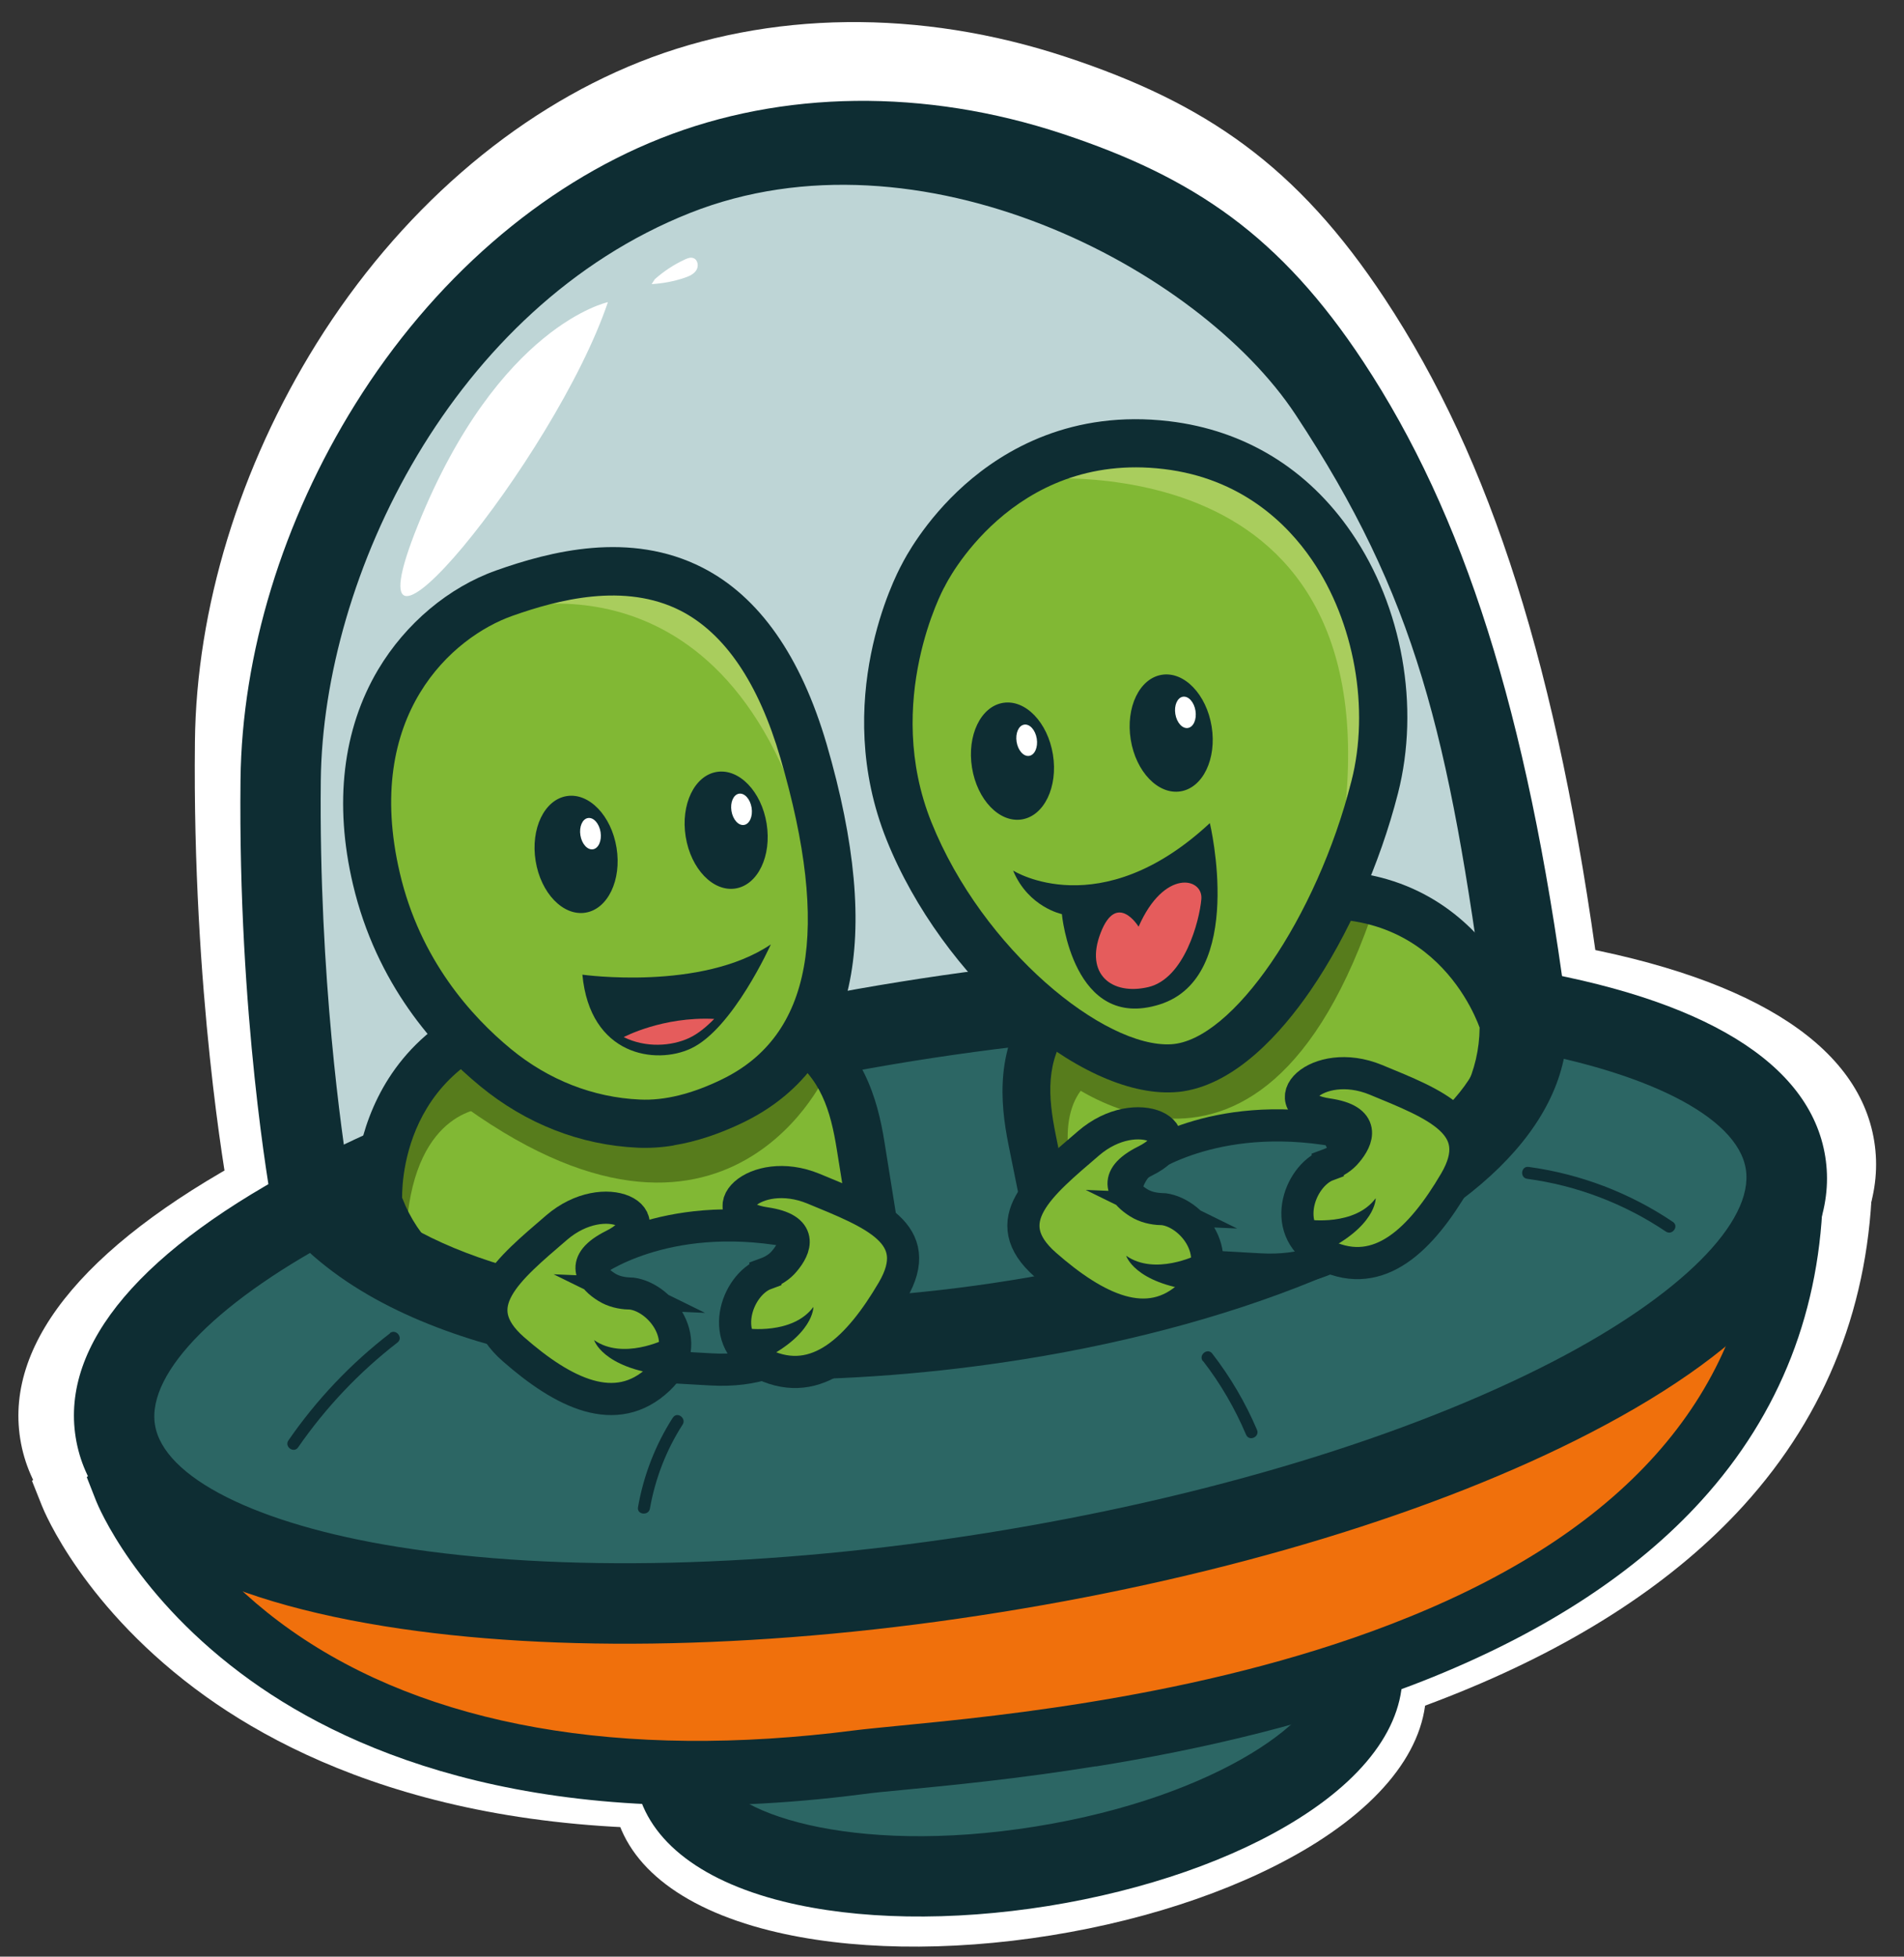 <?xml version="1.0" encoding="UTF-8"?>
<svg data-source="https://onlyus.games/" id="Layer_1" data-name="Layer 1" xmlns="http://www.w3.org/2000/svg" viewBox="0 0 111.94 115.01">
  <rect x="0" y="0" width="111.94" height="115.01" fill="#333333" stroke="none"/>
  <defs>
    <style>
      .cls-1 {
        fill: #e55c5c;
      }

      .cls-2, .cls-3, .cls-4, .cls-5 {
        stroke-miterlimit: 10;
      }

      .cls-2, .cls-5 {
        stroke: #000;
        stroke-width: 2px;
      }

      .cls-3, .cls-4 {
        stroke: #0e2d33;
        stroke-width: 1.89px;
      }

      .cls-3, .cls-6 {
        fill: #2c6664;
      }

      .cls-4, .cls-7 {
        fill: #81b834;
      }

      .cls-8, .cls-5 {
        fill: #fff;
      }

      .cls-9 {
        fill: #577c1c;
      }

      .cls-10 {
        fill: #f0700c;
      }

      .cls-11 {
        fill: #bed5d6;
      }

      .cls-12 {
        fill: #0e2d33;
      }

      .cls-13 {
        fill: #a9cd5d;
      }
    </style>
  </defs>
  <g>
    <ellipse cx="59.92" cy="102.16" rx="21.64" ry="9.25" transform="translate(-15.44 10.8) rotate(-9.13)"/>
    <path class="cls-8" d="M61.78,113.76c-6.03.97-11.91.87-16.54-.29-5.35-1.34-8.6-3.99-9.16-7.48-.56-3.49,1.7-7.03,6.36-9.98,4.04-2.55,9.59-4.49,15.62-5.46,6.03-.97,11.91-.87,16.54.29,5.35,1.33,8.6,3.99,9.16,7.48s-1.7,7.03-6.36,9.98c-4.04,2.55-9.59,4.49-15.62,5.46ZM58.85,95.49c-11.54,1.85-18.27,6.98-17.83,9.7s8.43,5.48,19.97,3.63c11.54-1.85,18.27-6.98,17.83-9.7s-8.43-5.48-19.97-3.63Z"/>
    <path class="cls-8" d="M4.32,87.79s8.61,21.8,45.64,17.02c7.87-1.02,57.59-2.97,58.1-35.75,0,0-51.95-16.75-103.74,18.73Z"/>
    <path class="cls-8" d="M64.75,105.05c-4.85.78-9.05,1.19-11.91,1.47-1.12.11-2.01.2-2.61.27-19.78,2.55-31.65-2.44-38.13-7.07-7.18-5.14-9.53-10.95-9.63-11.2l-.59-1.48,1.32-.9c11.99-8.22,25-14.33,38.65-18.17,10.92-3.07,22.28-4.7,33.75-4.85,19.56-.25,32.54,3.86,33.09,4.04l1.41.45-.02,1.48c-.12,7.46-2.66,13.99-7.56,19.39-4.01,4.42-9.64,8.12-16.74,11-7.09,2.88-14.62,4.55-21.02,5.58ZM6.91,88.45c1.07,1.83,3.42,5.14,7.73,8.17,8.44,5.93,20.57,8.08,35.07,6.21.67-.09,1.58-.17,2.74-.29,6.46-.63,19.9-1.93,31.81-6.77,13.67-5.55,20.97-14.03,21.74-25.22-3.88-1.03-15.22-3.64-30.52-3.43-17.12.24-42.77,4.16-68.57,21.33Z"/>
    <ellipse cx="55.69" cy="75.83" rx="52.7" ry="17.38" transform="translate(-11.32 9.79) rotate(-9.13)"/>
    <path class="cls-8" d="M58.84,95.46c-14.15,2.27-27.79,2.59-38.39.88-11.67-1.87-18.33-5.94-19.26-11.76-.93-5.82,4.12-11.77,14.61-17.2,9.54-4.94,22.58-8.91,36.74-11.18,14.15-2.27,27.79-2.59,38.39-.88,11.67,1.87,18.33,5.94,19.26,11.76.93,5.82-4.12,11.77-14.61,17.2-9.54,4.94-22.58,8.91-36.74,11.18ZM53.33,61.14c-13.64,2.19-26.15,5.99-35.23,10.69-7.91,4.1-12.5,8.68-11.97,11.97s6.32,6.2,15.12,7.61c10.09,1.62,23.16,1.31,36.81-.88,13.64-2.19,26.15-5.99,35.23-10.69,7.91-4.1,12.5-8.68,11.97-11.97-.53-3.28-6.32-6.2-15.12-7.61-10.09-1.62-23.16-1.31-36.81.88Z"/>
    <path class="cls-8" d="M90.16,58.79s-3.42-11.12-16.28-7.18c-12.86,3.94-14.32,8.4-13.1,14.42,1.21,6.02,2.01,9.96,2.01,9.96,0,0,27.6-2.73,27.38-17.2Z"/>
    <path d="M64.37,62.43s-1.85,1.08-1.26,4.86l-2.08.02-.81-5.05,1.21-1.45,2.94,1.62Z"/>
    <path d="M61.52,61.36s13.33,12.3,20.71-10.2l-2.79.27-2.69,4.49-2.61,3.25-4.6,2.41-4.82-1.85-2.57-1.13-1.59,2.27.96.5Z"/>
    <path d="M65.79,77.09c-1.59.26-2.65.37-2.86.39l-1.35.13-2.28-11.29c-.53-2.65-.84-6.09,1.56-9.2,2.13-2.76,6.13-4.97,12.58-6.95,7.32-2.25,11.89.09,14.42,2.45,2.73,2.53,3.69,5.6,3.73,5.73l.06.2v.21c.2,12.87-18.52,17.15-25.86,18.32ZM63.98,74.32c5.32-.75,24.59-4.25,24.68-15.28-.51-1.39-3.88-9.21-14.34-6-12.76,3.91-13.04,7.89-12.07,12.69l1.73,8.59Z"/>
    <path class="cls-8" d="M20.05,69.95s-.69-11.62,12.73-12.44c13.42-.82,16.35,2.85,17.33,8.91l1.61,10.03s-26.8,7.12-31.67-6.5Z"/>
    <path d="M47.88,62.05s-6.83,14.89-24.82.1l2.18-2.41,5.35,4.06,6.67,1.82,4.46-1.56,5.21-2.62.95.61Z"/>
    <path class="cls-8" d="M60.22,79.71c-5.42.87-11.03,1.31-16.48,1.26-8.21-.08-23.01-1.47-29.82-9.85l-.4-.5-.12-.63c-.09-.47-2.1-11.66-1.94-26.39.08-7.83,2.62-16.14,7.15-23.41,4.81-7.71,11.56-13.59,19-16.55,7.6-3.02,16.49-3.12,25.04-.3,8.25,2.72,13.62,6.42,18.76,14.21,6.27,9.49,10.19,21.78,12.62,40.02.85,6.38-4.35,12.34-14.65,16.78-5.55,2.4-12.2,4.22-19.16,5.34ZM18.21,68.44c9.31,10.29,40.51,9.4,59.19,1.34,7.94-3.43,12.19-7.63,11.67-11.53-2.33-17.49-4.37-26.03-11.89-37.4-6.04-9.14-23.43-18.22-37.73-12.54-14.75,5.86-22.86,22.59-23,35.36-.13,12.29,1.33,22.21,1.75,24.78Z"/>
    <path class="cls-8" d="M34.35,13.86s-6.8,1.43-11.83,13.86c-5.03,12.44,8.54-4.13,11.83-13.86Z"/>
    <path class="cls-8" d="M37.27,12.42c.56-.5,1.19-.92,1.87-1.23.16-.08.35-.15.52-.09.28.09.35.5.19.75s-.46.38-.74.48c-.66.22-1.35.36-2.04.39"/>
    <path class="cls-8" d="M20.77,78.09c-2.44,1.88-4.57,4.13-6.32,6.67-.27.4.33.84.61.44,1.72-2.48,3.8-4.68,6.19-6.53.38-.3-.09-.88-.48-.58h0Z"/>
    <path class="cls-8" d="M91.63,68.47c3.09.42,6.05,1.54,8.63,3.28.4.27.84-.34.44-.61-2.69-1.81-5.78-2.99-8.99-3.42-.48-.07-.56.68-.08.75h0Z"/>
    <path class="cls-8" d="M71.44,79.82c1.09,1.41,1.98,2.95,2.68,4.58.19.44.87.13.68-.31-.72-1.69-1.66-3.29-2.79-4.75-.29-.38-.87.09-.58.48h0Z"/>
    <path class="cls-8" d="M38.4,83.34c-1.09,1.7-1.83,3.6-2.17,5.59-.08.48.66.56.75.08.32-1.86,1.02-3.64,2.04-5.23.26-.41-.35-.85-.61-.44h0Z"/>
    <path class="cls-2" d="M67.58,67.42s4.39-3.32,12.14-1.95l2.61,5.12s-1.81,3.86-7.41,3.52c-5.6-.33-6.67-.15-7.77-1.61s-.84-4.04.42-5.07Z"/>
    <g>
      <path class="cls-5" d="M68.82,70.35c-.49-.02-.98-.13-1.39-.39-.87-.54-1.77-1.52.4-2.6,3.31-1.65-.49-3.72-3.52-1.11-3.04,2.61-5.81,4.84-2.69,7.57s6.39,4.38,9.06,1.86c2.44-2.31.04-5.27-1.85-5.34Z"/>
      <path d="M71.04,73.22s-2.61,1.31-4.4.05c0,0,.5,1.71,4.29,2.17,0,0,1.11-1.34.11-2.22Z"/>
    </g>
    <g>
      <path class="cls-5" d="M79.2,67.6c.46-.17.89-.43,1.2-.8.66-.79,1.21-2-1.2-2.34-3.65-.53-.7-3.68,3-2.16s7.03,2.78,4.92,6.35-4.7,6.16-8.02,4.61c-3.04-1.43-1.69-4.99.09-5.65Z"/>
      <path d="M77.99,71.01s2.89.42,4.2-1.33c0,0,.06,1.78-3.4,3.41,0,0-1.47-.93-.8-2.07Z"/>
    </g>
    <g>
      <path class="cls-8" d="M53.99,30.9s4.51-9.41,15.18-8.14c10.66,1.27,15.13,12.85,12.97,21.31-2.16,8.46-7.62,17.2-12.59,17.5s-13.08-6.43-16.43-14.76.87-15.91.87-15.91Z"/>
      <path d="M59.62,49.27s5.4,3.4,12.24-2.97c0,0,2.29,9.59-3.12,11.29-5.42,1.71-6.09-5.63-6.09-5.63,0,0-2.08-.42-3.03-2.69Z"/>
      <path class="cls-8" d="M67.42,52.76s-1.36-2.22-2.37.38c-1,2.6.71,3.92,2.97,3.39s3.19-4.13,3.3-5.48-2.32-1.9-3.91,1.71Z"/>
      <g>
        <ellipse cx="59.56" cy="42.44" rx="2.56" ry="3.68" transform="translate(-5.98 9.98) rotate(-9.13)"/>
        <ellipse class="cls-8" cx="60.45" cy="41.15" rx=".63" ry=".98" transform="translate(-5.76 10.11) rotate(-9.13)"/>
      </g>
      <g>
        <ellipse cx="69.44" cy="40.7" rx="2.56" ry="3.68" transform="translate(-5.58 11.53) rotate(-9.13)"/>
        <ellipse class="cls-8" cx="70.33" cy="39.41" rx=".63" ry=".98" transform="translate(-5.36 11.65) rotate(-9.13)"/>
      </g>
      <path d="M59.34,24.99s23.11-3.4,21,19.95l2.51-9.23-5.22-8.21-6.56-4.39-7.06-.14-4.66,2.03Z"/>
      <path d="M70.24,63c-.2.03-.41.06-.61.07-5.93.35-14.47-7.13-17.91-15.7-3.49-8.68.56-16.48.94-17.16.18-.36,1.42-2.75,3.92-4.97,2.48-2.21,6.7-4.69,12.76-3.97,4.7.56,8.62,2.96,11.35,6.94,3.17,4.62,4.27,10.84,2.9,16.24-1.13,4.4-3.12,8.88-5.46,12.29-1.8,2.61-4.58,5.74-7.88,6.27ZM55.3,31.63c-.05.09-3.82,7.1-.8,14.62,3.2,7.96,10.79,14.07,14.95,13.83,3.81-.22,9.06-7.88,11.23-16.37,1.15-4.52.19-9.93-2.46-13.8-1.55-2.26-4.41-5.08-9.23-5.66-9.49-1.13-13.6,7.22-13.64,7.3l-.04.08Z"/>
    </g>
    <path d="M26.77,64.06s-4.4-.02-4.96,7.3l-1.46-4.4,1.29-4.22,2.24-1.5,2.89,2.83Z"/>
    <path d="M46.59,79.03c-8.48,1.36-24.08,2.26-27.95-8.58l-.07-.2v-.21c-.02-.13-.19-3.34,1.47-6.67,1.55-3.1,5-6.89,12.65-7.35,6.73-.41,11.25.26,14.22,2.1,3.34,2.07,4.26,5.4,4.69,8.07l1.83,11.37-1.31.35c-.31.08-2.44.64-5.51,1.13ZM21.54,69.66c3.95,10.29,23.23,6.81,28.47,5.65l-1.39-8.65c-.78-4.83-2.43-8.46-15.75-7.65-10.92.67-11.34,9.17-11.33,10.65Z"/>
    <path class="cls-2" d="M33.42,73.65s4.39-3.32,12.14-1.95l2.61,5.12s-1.81,3.86-7.41,3.52-6.67-.15-7.77-1.61-.84-4.04.42-5.07Z"/>
    <g>
      <path class="cls-5" d="M44.16,74.37c.46-.17.89-.43,1.2-.8.66-.79,1.21-2-1.2-2.34-3.65-.53-.7-3.68,3-2.16s7.03,2.78,4.92,6.35-4.7,6.16-8.02,4.61c-3.04-1.43-1.69-4.99.09-5.65Z"/>
      <path d="M42.96,77.78s2.89.42,4.2-1.33c0,0,.06,1.78-3.4,3.41,0,0-1.47-.93-.8-2.07Z"/>
    </g>
    <g>
      <path class="cls-5" d="M35.67,75.61c-.49-.02-.98-.13-1.39-.39-.87-.54-1.77-1.52.4-2.6,3.31-1.65-.49-3.72-3.52-1.11-3.04,2.61-5.81,4.84-2.69,7.57s6.39,4.38,9.06,1.86c2.44-2.31.04-5.27-1.85-5.34Z"/>
      <path d="M37.88,78.47s-2.61,1.31-4.4.05c0,0,.5,1.71,4.29,2.17,0,0,1.11-1.34.11-2.22Z"/>
    </g>
    <g>
      <path class="cls-8" d="M36.27,65.02c-3.28-.15-6.39-1.41-8.92-3.49-2.76-2.27-6.09-6.05-7.43-11.76-2.47-10.54,3.54-16.23,7.96-17.79,5.74-2.03,14.69-3.7,18.65,9.83s.71,19.31-4.42,21.79c-1.74.84-3.77,1.5-5.84,1.41Z"/>
      <ellipse cx="41.72" cy="46.75" rx="2.56" ry="3.68" transform="translate(-6.89 7.21) rotate(-9.13)"/>
      <g>
        <ellipse cx="32.37" cy="48.25" rx="2.56" ry="3.68" transform="translate(-7.24 5.74) rotate(-9.13)"/>
        <ellipse class="cls-8" cx="33.26" cy="46.96" rx=".63" ry=".98" transform="translate(-7.03 5.87) rotate(-9.13)"/>
      </g>
      <ellipse class="cls-8" cx="42.67" cy="45.45" rx=".63" ry=".98" transform="translate(-6.67 7.34) rotate(-9.13)"/>
      <path d="M32.76,55.74s7.42,1.04,11.75-1.89c0,0-2.36,5.27-4.98,6.49-2.2,1.02-6.29.45-6.76-4.6Z"/>
      <path class="cls-8" d="M39.42,59.69c.54-.25,1.07-.67,1.56-1.19-3.22-.16-5.64,1.14-5.64,1.14,1.37.68,2.97.57,4.08.05Z"/>
      <path d="M27.57,33.1s14.9-4.75,19.77,16.13l-2.01-12.18-6.67-5.74-7.18.21-3.91,1.57Z"/>
      <path d="M38.44,66.39c-.77.12-1.51.17-2.24.14h0c-3.57-.16-6.96-1.49-9.81-3.83-2.82-2.31-6.48-6.37-7.93-12.58-1.18-5.04-.64-9.66,1.57-13.37,1.71-2.88,4.4-5.13,7.36-6.18,3.35-1.18,8.33-2.49,12.86-.16,3.52,1.8,6.12,5.5,7.72,10.99,3.58,12.23,1.83,20.16-5.21,23.57-1.5.73-2.94,1.2-4.33,1.42ZM36.34,63.52c1.53.07,3.25-.35,5.12-1.26,5.59-2.71,6.78-9.26,3.63-20.02-1.37-4.67-3.46-7.75-6.21-9.16-3.51-1.8-7.67-.68-10.5.32-3.69,1.3-9.32,6.15-7,16.03,1.26,5.39,4.46,8.93,6.92,10.94,2.35,1.93,5.13,3.02,8.04,3.15h0Z"/>
    </g>
  </g>
  <g>
    <ellipse class="cls-6" cx="59.87" cy="101.08" rx="20.42" ry="8.73" transform="translate(-15.27 10.77) rotate(-9.13)"/>
    <path class="cls-12" d="M61.63,112.03c-5.69.91-11.24.82-15.61-.27-5.04-1.26-8.11-3.77-8.64-7.06-.53-3.29,1.6-6.64,6-9.41,3.81-2.41,9.04-4.24,14.74-5.15,5.69-.91,11.24-.82,15.61.27,5.04,1.26,8.11,3.77,8.64,7.06.53,3.29-1.6,6.64-6,9.41-3.81,2.41-9.04,4.23-14.74,5.15ZM58.86,94.79c-10.89,1.75-17.24,6.59-16.82,9.15s7.96,5.17,18.84,3.42,17.24-6.59,16.82-9.15c-.41-2.56-7.96-5.17-18.84-3.43Z"/>
    <path class="cls-10" d="M7.41,87.52s8.12,20.57,43.07,16.06c7.43-.96,54.34-2.81,54.82-33.73,0,0-49.01-15.8-97.89,17.67Z"/>
    <path class="cls-12" d="M64.42,103.82c-4.58.74-8.54,1.12-11.24,1.38-1.06.1-1.89.18-2.46.26-18.66,2.41-29.87-2.3-35.98-6.68-6.77-4.85-9-10.33-9.09-10.56l-.55-1.4,1.24-.85c11.32-7.75,23.59-13.52,36.47-17.14,10.3-2.9,21.02-4.44,31.84-4.58,18.46-.23,30.71,3.64,31.22,3.81l1.33.43-.02,1.4c-.11,7.04-2.51,13.2-7.14,18.3-3.78,4.17-9.09,7.66-15.79,10.38-6.69,2.71-13.79,4.29-19.83,5.26ZM9.85,88.15c1.01,1.72,3.23,4.85,7.29,7.7,7.97,5.6,19.41,7.62,33.09,5.86.63-.08,1.49-.16,2.58-.27,6.09-.59,18.78-1.82,30.02-6.39,12.9-5.23,19.79-13.23,20.51-23.8-3.66-.98-14.36-3.44-28.8-3.23-16.15.23-40.36,3.93-64.7,20.13Z"/>
    <path class="cls-11" d="M18.29,70.3s-1.94-10.62-1.8-24.45c.15-13.83,9.16-29.96,23.19-35.53s26.66-2.05,38.42,12.12c8.29,9.99,9.32,19.69,11.61,36.89,2.29,17.2-57.85,27.67-71.42,10.97Z"/>
    <ellipse class="cls-6" cx="55.88" cy="76.24" rx="49.73" ry="16.4" transform="translate(-11.38 9.83) rotate(-9.13)"/>
    <path class="cls-12" d="M58.85,94.76c-13.36,2.15-26.22,2.44-36.23.83-11.01-1.77-17.29-5.61-18.17-11.1-.88-5.49,3.88-11.1,13.79-16.23,9-4.66,21.31-8.41,34.67-10.55,13.36-2.15,26.22-2.44,36.23-.83,11.01,1.77,17.29,5.61,18.17,11.1.88,5.49-3.88,11.1-13.79,16.23-9,4.66-21.31,8.41-34.67,10.55ZM53.65,62.37c-12.87,2.07-24.68,5.65-33.24,10.08-7.47,3.87-11.79,8.19-11.3,11.29s5.96,5.85,14.26,7.18c9.52,1.53,21.86,1.23,34.73-.83,12.87-2.07,24.68-5.65,33.24-10.08,7.47-3.87,11.79-8.19,11.3-11.29s-5.96-5.85-14.26-7.18c-9.52-1.53-21.86-1.23-34.73.83Z"/>
    <path class="cls-7" d="M88.4,60.16s-3.23-10.5-15.36-6.78c-12.13,3.72-13.51,7.93-12.36,13.6,1.15,5.68,1.9,9.4,1.9,9.4,0,0,26.04-2.57,25.83-16.22Z"/>
    <path class="cls-9" d="M64.07,63.59s-1.75,1.02-1.19,4.59l-1.96.02-.77-4.77,1.14-1.37,2.77,1.53Z"/>
    <path class="cls-9" d="M61.38,62.59s12.58,11.6,19.54-9.62l-2.63.25-2.54,4.23-2.46,3.07-4.34,2.27-4.54-1.74-2.43-1.07-1.5,2.14.91.47Z"/>
    <path class="cls-12" d="M65.41,77.43c-1.5.24-2.5.35-2.7.37l-1.27.13-2.15-10.65c-.5-2.5-.79-5.75,1.47-8.68,2.01-2.61,5.78-4.69,11.87-6.56,6.91-2.12,11.22.09,13.61,2.31,2.57,2.39,3.48,5.28,3.52,5.4l.06.19v.2c.19,12.15-17.48,16.18-24.4,17.29ZM63.7,74.82c5.02-.71,23.2-4.01,23.29-14.42-.48-1.31-3.66-8.69-13.53-5.66-12.04,3.69-12.3,7.45-11.39,11.97l1.64,8.11Z"/>
    <path class="cls-7" d="M22.24,70.69s-.66-10.96,12.01-11.73,15.43,2.69,16.35,8.4l1.52,9.47s-25.29,6.72-29.88-6.14Z"/>
    <path class="cls-9" d="M48.51,63.24s-6.44,14.05-23.42.09l2.06-2.28,5.05,3.83,6.29,1.72,4.21-1.47,4.92-2.47.9.58Z"/>
    <path class="cls-12" d="M60.15,79.9c-5.11.82-10.41,1.24-15.55,1.19-7.75-.08-21.71-1.39-28.14-9.29l-.38-.47-.11-.59c-.08-.44-1.98-11-1.83-24.9.08-7.39,2.47-15.23,6.75-22.09,4.54-7.28,10.9-12.82,17.93-15.61,7.17-2.85,15.56-2.95,23.63-.28,7.78,2.57,12.85,6.05,17.7,13.4,5.91,8.96,9.62,20.55,11.91,37.76.8,6.02-4.11,11.64-13.82,15.84-5.24,2.26-11.51,3.99-18.08,5.04ZM20.51,69.27c8.78,9.7,38.22,8.87,55.85,1.26,7.49-3.23,11.51-7.2,11.02-10.88-2.2-16.5-4.13-24.56-11.22-35.29-5.7-8.62-22.11-17.19-35.6-11.84-13.92,5.53-21.57,21.31-21.7,33.36-.12,11.59,1.26,20.95,1.65,23.38Z"/>
    <path class="cls-8" d="M35.74,17.76s-6.42,1.35-11.16,13.08,8.06-3.9,11.16-13.08Z"/>
    <path class="cls-8" d="M38.5,16.41c.53-.47,1.12-.86,1.77-1.16.15-.07.33-.14.49-.08.27.09.33.47.18.71s-.43.36-.7.45c-.62.21-1.27.33-1.93.37"/>
    <path class="cls-12" d="M22.93,78.37c-2.3,1.77-4.32,3.9-5.97,6.29-.26.37.31.79.57.41,1.62-2.34,3.59-4.42,5.84-6.16.36-.28-.09-.83-.45-.55h0Z"/>
    <path class="cls-12" d="M89.79,69.29c2.91.39,5.71,1.46,8.15,3.1.38.25.79-.32.41-.57-2.54-1.71-5.45-2.82-8.48-3.23-.45-.06-.53.64-.08.7h0Z"/>
    <path class="cls-12" d="M70.73,80c1.03,1.33,1.87,2.78,2.53,4.33.18.42.82.13.64-.29-.68-1.6-1.57-3.11-2.63-4.48-.28-.36-.83.09-.55.45h0Z"/>
    <path class="cls-12" d="M39.56,83.32c-1.03,1.61-1.72,3.39-2.05,5.27-.08.45.63.52.7.08.31-1.75.96-3.44,1.92-4.93.25-.38-.33-.8-.57-.41h0Z"/>
    <path class="cls-3" d="M67.1,68.3s4.14-3.13,11.46-1.84l2.46,4.83s-1.71,3.64-6.99,3.32-6.3-.14-7.33-1.52-.79-3.81.4-4.79Z"/>
    <g>
      <path class="cls-4" d="M68.27,71.07c-.46-.02-.92-.12-1.32-.37-.82-.51-1.67-1.43.38-2.46,3.12-1.55-.46-3.51-3.33-1.04-2.87,2.46-5.48,4.56-2.54,7.14,2.94,2.58,6.03,4.13,8.54,1.76,2.3-2.18.04-4.97-1.75-5.04Z"/>
      <path class="cls-12" d="M70.36,73.77s-2.46,1.23-4.15.04c0,0,.48,1.61,4.05,2.05,0,0,1.04-1.26.1-2.09Z"/>
    </g>
    <g>
      <path class="cls-4" d="M78.06,68.47c.44-.16.84-.4,1.13-.76.62-.74,1.14-1.88-1.13-2.21-3.45-.5-.66-3.47,2.83-2.03s6.63,2.62,4.65,5.99-4.43,5.81-7.56,4.35c-2.87-1.35-1.6-4.71.08-5.33Z"/>
      <path class="cls-12" d="M76.92,71.69s2.73.4,3.96-1.26c0,0,.05,1.68-3.2,3.21,0,0-1.39-.87-.75-1.95Z"/>
    </g>
    <g>
      <path class="cls-7" d="M54.27,33.85s4.26-8.88,14.32-7.68,14.28,12.13,12.24,20.11c-2.04,7.99-7.19,16.23-11.88,16.51s-12.34-6.07-15.5-13.93c-3.16-7.86.83-15.01.83-15.01Z"/>
      <path class="cls-12" d="M59.58,51.18s5.09,3.21,11.55-2.8c0,0,2.16,9.05-2.95,10.66-5.11,1.61-5.75-5.31-5.75-5.31,0,0-1.96-.4-2.86-2.54Z"/>
      <path class="cls-1" d="M66.94,54.47s-1.28-2.1-2.23.36c-.95,2.45.67,3.69,2.8,3.19s3.01-3.9,3.12-5.17-2.19-1.8-3.69,1.62Z"/>
      <g>
        <ellipse class="cls-12" cx="59.52" cy="44.74" rx="2.41" ry="3.47" transform="translate(-6.34 10.01) rotate(-9.13)"/>
        <ellipse class="cls-8" cx="60.36" cy="43.52" rx=".6" ry=".93" transform="translate(-6.14 10.12) rotate(-9.13)"/>
      </g>
      <g>
        <ellipse class="cls-12" cx="68.85" cy="43.1" rx="2.41" ry="3.47" transform="translate(-5.96 11.46) rotate(-9.13)"/>
        <ellipse class="cls-8" cx="69.69" cy="41.88" rx=".6" ry=".93" transform="translate(-5.76 11.58) rotate(-9.13)"/>
      </g>
      <path class="cls-13" d="M59.32,28.27s21.8-3.21,19.81,18.82l2.37-8.71-4.93-7.75-6.19-4.14-6.67-.14-4.39,1.91Z"/>
      <path class="cls-12" d="M69.61,64.14c-.19.03-.38.05-.58.06-5.6.33-13.65-6.73-16.9-14.82-3.29-8.19.53-15.55.88-16.19.17-.34,1.34-2.59,3.7-4.69,2.34-2.08,6.32-4.42,12.04-3.74,4.43.53,8.14,2.79,10.71,6.55,2.99,4.36,4.03,10.23,2.73,15.32-1.06,4.15-2.94,8.38-5.15,11.6-1.7,2.47-4.33,5.41-7.44,5.91ZM55.51,34.53c-.05.08-3.6,6.7-.75,13.8,3.02,7.51,10.18,13.28,14.1,13.05,3.59-.21,8.55-7.43,10.59-15.45,1.09-4.26.18-9.37-2.32-13.02-1.46-2.14-4.17-4.8-8.71-5.34-8.95-1.07-12.84,6.81-12.87,6.89l-.04.07Z"/>
    </g>
    <path class="cls-9" d="M28.59,65.13s-4.15-.02-4.68,6.89l-1.38-4.15,1.22-3.99,2.11-1.42,2.72,2.67Z"/>
    <path class="cls-12" d="M47.29,79.26c-8,1.29-22.73,2.13-26.38-8.09l-.07-.19v-.2c-.02-.13-.18-3.16,1.39-6.3,1.46-2.92,4.72-6.5,11.94-6.94,6.35-.39,10.61.24,13.41,1.98,3.15,1.95,4.02,5.09,4.42,7.61l1.72,10.73-1.24.33c-.29.08-2.3.6-5.2,1.07ZM23.65,70.42c3.73,9.71,21.91,6.43,26.86,5.33l-1.31-8.17c-.73-4.56-2.29-7.98-14.87-7.21-10.31.63-10.7,8.65-10.69,10.05Z"/>
    <path class="cls-3" d="M34.86,74.18s4.14-3.13,11.46-1.84l2.46,4.83s-1.71,3.64-6.99,3.32-6.3-.14-7.33-1.52-.79-3.81.4-4.79Z"/>
    <g>
      <path class="cls-4" d="M45,74.87c.44-.16.84-.4,1.13-.76.62-.74,1.14-1.88-1.13-2.21-3.45-.5-.66-3.47,2.83-2.03s6.63,2.62,4.65,5.99-4.43,5.81-7.56,4.35c-2.87-1.35-1.6-4.71.08-5.33Z"/>
      <path class="cls-12" d="M43.86,78.08s2.73.4,3.96-1.26c0,0,.05,1.68-3.2,3.21,0,0-1.39-.87-.75-1.95Z"/>
    </g>
    <g>
      <path class="cls-4" d="M36.99,76.03c-.46-.02-.92-.12-1.32-.37-.82-.51-1.67-1.43.38-2.46,3.12-1.55-.46-3.51-3.33-1.04s-5.48,4.56-2.54,7.14,6.03,4.13,8.54,1.76c2.3-2.18.04-4.97-1.75-5.04Z"/>
      <path class="cls-12" d="M39.08,78.73s-2.46,1.23-4.15.04c0,0,.48,1.61,4.05,2.05,0,0,1.04-1.26.1-2.09Z"/>
    </g>
    <g>
      <path class="cls-7" d="M37.55,66.04c-3.09-.14-6.03-1.33-8.42-3.29-2.61-2.14-5.74-5.71-7.01-11.1-2.33-9.94,3.34-15.31,7.51-16.79,5.42-1.91,13.86-3.49,17.6,9.28,3.74,12.77.67,18.22-4.17,20.56-1.64.8-3.56,1.42-5.51,1.33Z"/>
      <ellipse class="cls-12" cx="42.69" cy="48.8" rx="2.41" ry="3.47" transform="translate(-7.2 7.39) rotate(-9.13)"/>
      <g>
        <ellipse class="cls-12" cx="33.87" cy="50.22" rx="2.41" ry="3.47" transform="translate(-7.54 6.01) rotate(-9.13)"/>
        <ellipse class="cls-8" cx="34.71" cy="49" rx=".6" ry=".93" transform="translate(-7.33 6.13) rotate(-9.13)"/>
      </g>
      <ellipse class="cls-8" cx="43.59" cy="47.57" rx=".6" ry=".93" transform="translate(-6.99 7.52) rotate(-9.13)"/>
      <path class="cls-12" d="M34.24,57.29s7,.98,11.08-1.78c0,0-2.23,4.97-4.7,6.12-2.07.97-5.93.43-6.38-4.34Z"/>
      <path class="cls-1" d="M40.52,61.01c.51-.24,1-.64,1.47-1.12-3.04-.15-5.32,1.07-5.32,1.07,1.29.64,2.8.54,3.85.05Z"/>
      <path class="cls-13" d="M29.34,35.92s14.06-4.49,18.66,15.22l-1.89-11.49-6.3-5.41-6.77.2-3.69,1.48Z"/>
      <path class="cls-12" d="M39.6,67.33c-.72.12-1.43.16-2.11.13h0c-3.36-.15-6.56-1.4-9.25-3.61-2.66-2.18-6.11-6.01-7.49-11.87-1.12-4.75-.6-9.12,1.48-12.62,1.62-2.72,4.15-4.84,6.94-5.83,3.16-1.12,7.86-2.35,12.14-.16,3.32,1.7,5.77,5.19,7.29,10.37,3.37,11.54,1.72,19.02-4.91,22.24-1.41.68-2.78,1.13-4.08,1.34ZM37.62,64.63c1.44.07,3.07-.33,4.83-1.19,5.28-2.56,6.4-8.74,3.43-18.89-1.29-4.41-3.26-7.31-5.86-8.65-3.31-1.69-7.24-.64-9.9.3-3.48,1.23-8.8,5.8-6.61,15.13,1.19,5.08,4.21,8.42,6.53,10.33,2.21,1.82,4.84,2.85,7.58,2.97h0Z"/>
    </g>
  </g>
</svg>